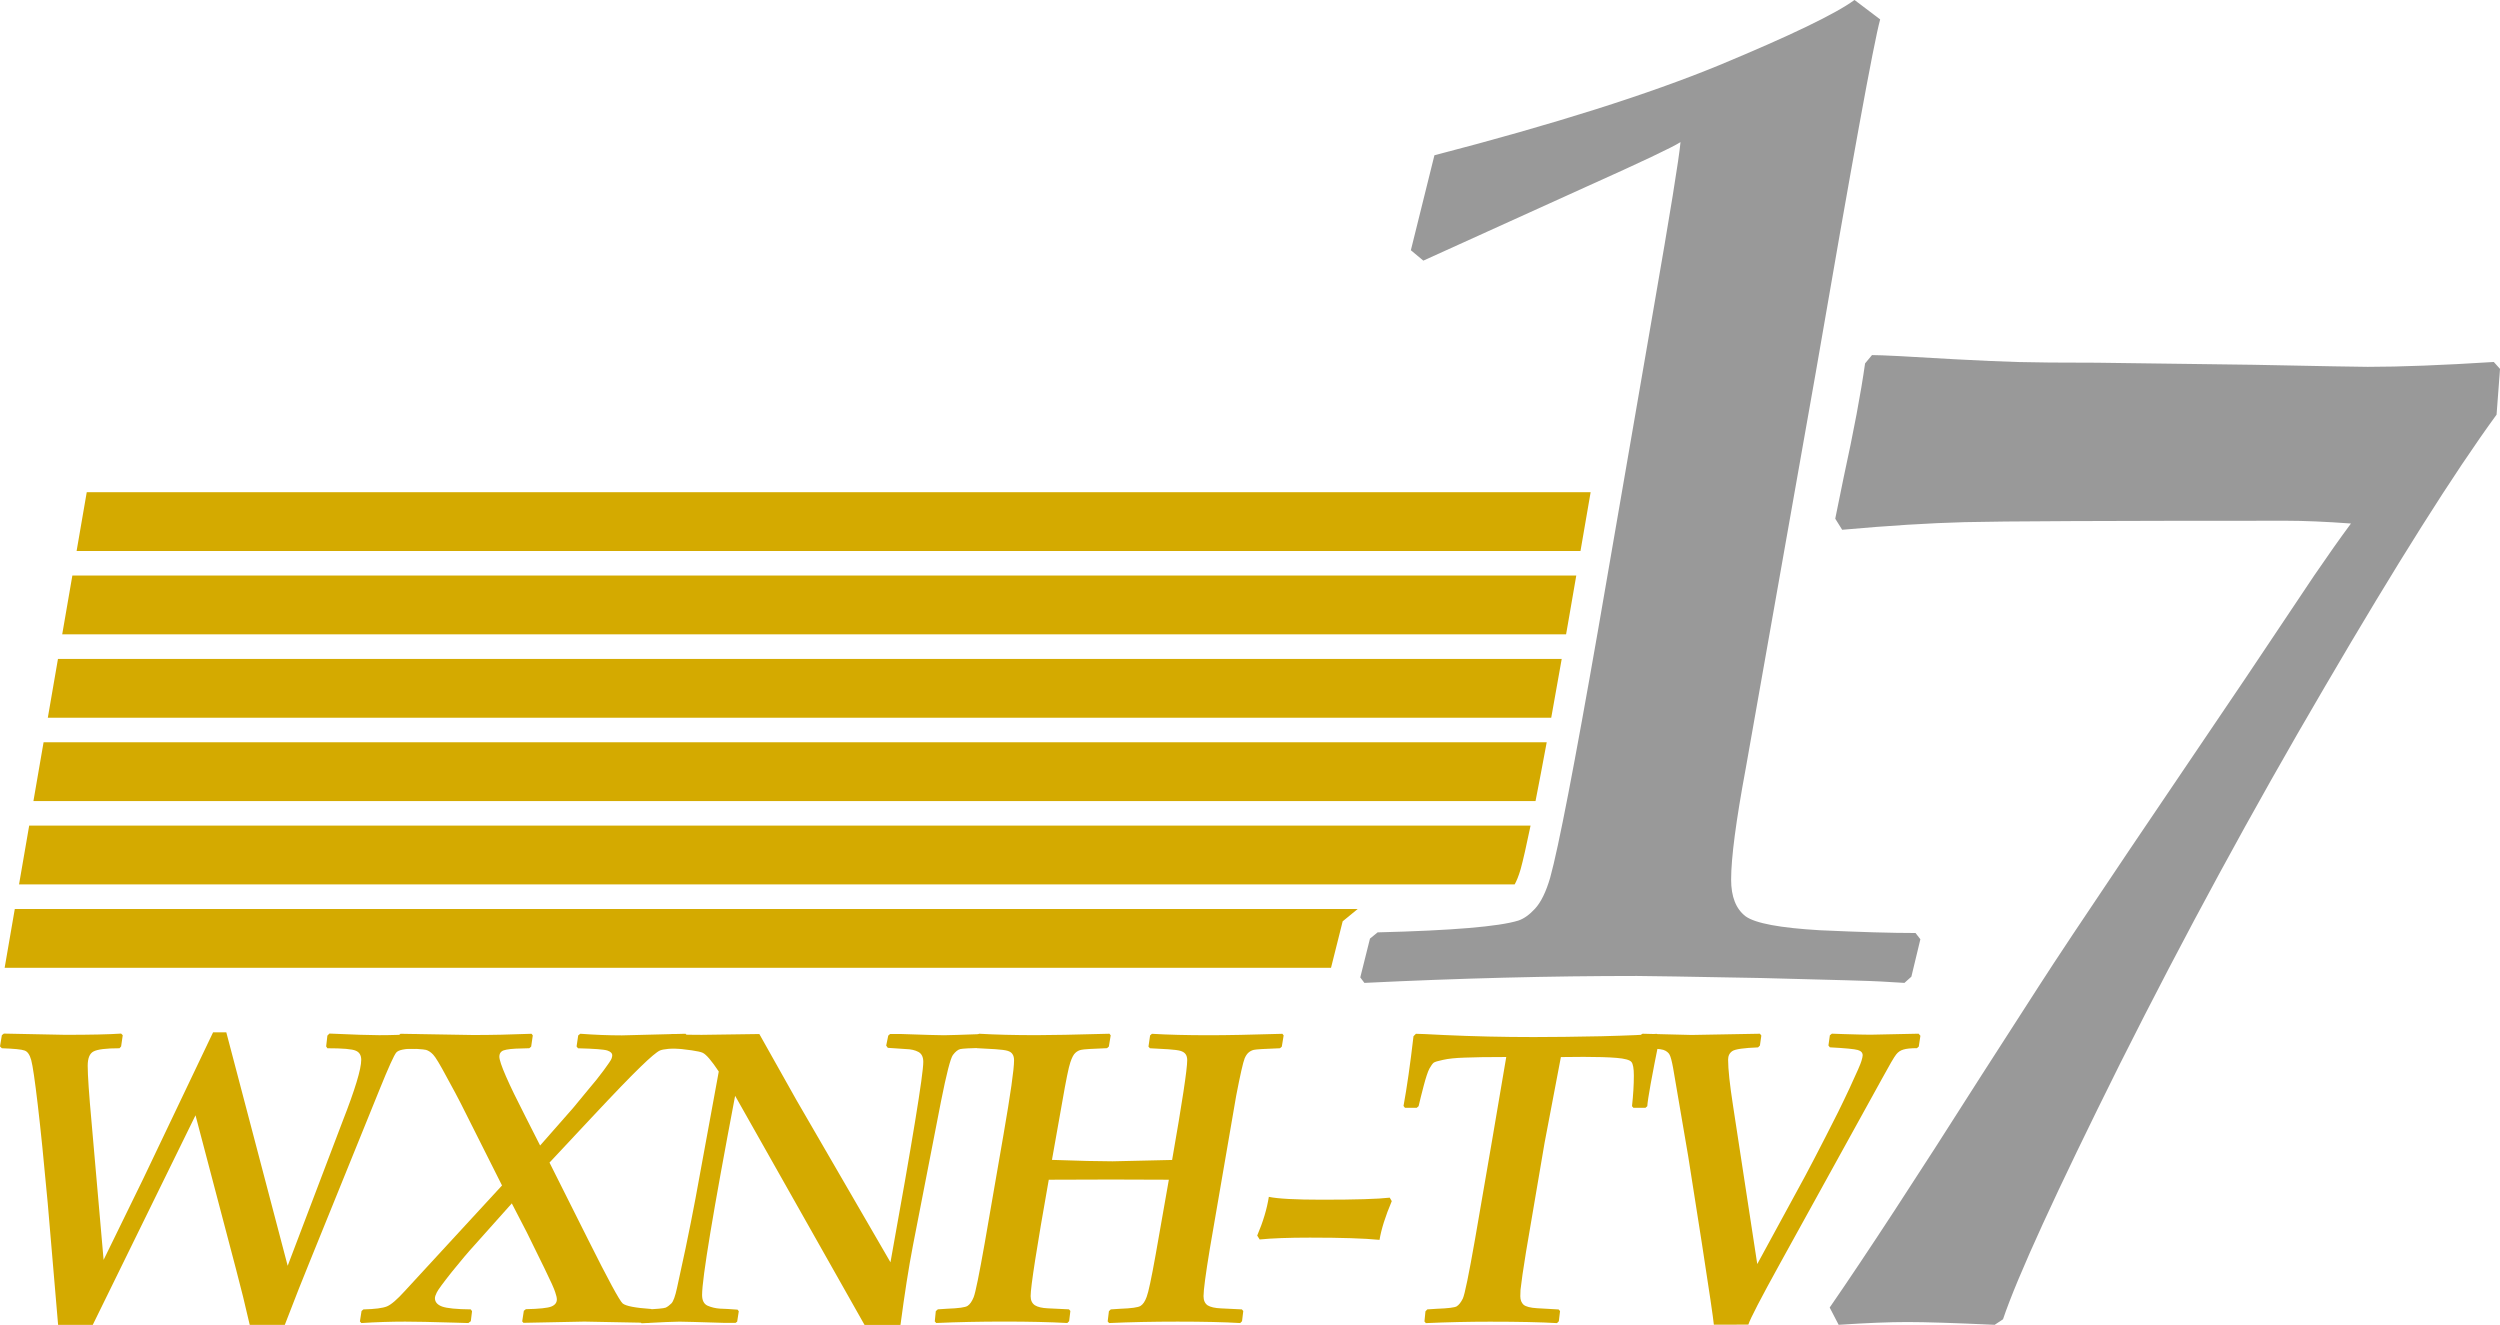 <?xml version="1.0" encoding="UTF-8" standalone="no"?>
<!-- Created with Inkscape (http://www.inkscape.org/) -->

<svg
   width="89.458mm"
   height="47.409mm"
   viewBox="0 0 89.458 47.409"
   version="1.1"
   id="svg22692"
   inkscape:version="1.2 (dc2aedaf03, 2022-05-15)"
   sodipodi:docname="WXNH_1992.svg"
   xmlns:inkscape="http://www.inkscape.org/namespaces/inkscape"
   xmlns:sodipodi="http://sodipodi.sourceforge.net/DTD/sodipodi-0.dtd"
   xmlns="http://www.w3.org/2000/svg"
   xmlns:svg="http://www.w3.org/2000/svg">
  <sodipodi:namedview
     id="namedview22694"
     pagecolor="#ffffff"
     bordercolor="#000000"
     borderopacity="0.25"
     inkscape:showpageshadow="2"
     inkscape:pageopacity="0.0"
     inkscape:pagecheckerboard="0"
     inkscape:deskcolor="#d1d1d1"
     inkscape:document-units="mm"
     showgrid="false"
     inkscape:zoom="1.6554513"
     inkscape:cx="161.58736"
     inkscape:cy="99.066644"
     inkscape:window-width="1600"
     inkscape:window-height="837"
     inkscape:window-x="-8"
     inkscape:window-y="-8"
     inkscape:window-maximized="1"
     inkscape:current-layer="layer1" />
  <defs
     id="defs22689">
    <inkscape:path-effect
       effect="offset"
       id="path-effect24768"
       is_visible="true"
       lpeversion="1.2"
       linejoin_type="miter"
       unit="mm"
       offset="1.1"
       miter_limit="4"
       attempt_force_join="false"
       update_on_knot_move="true" />
  </defs>
  <g
     inkscape:label="Layer 1"
     inkscape:groupmode="layer"
     id="layer1"
     transform="translate(-49.622,-93.007)">
    <path
       d="m 98.446,128.18 -0.149,-0.198 0.347,-1.389 0.273,-0.223 q 3.994,-0.099 5.035,-0.422 0.298,-0.099 0.595,-0.422 0.322,-0.347 0.546,-1.116 0.446,-1.612 1.712,-8.855 l 1.984,-11.485 q 0.893,-5.135 0.967,-5.978 -0.422,0.273 -3.349,1.587 l -5.854,2.654 -0.446,-0.372 0.843,-3.398 q 6.4,-1.662 10.195,-3.225 3.82,-1.587 4.837,-2.332 l 0.918,0.695 q -0.347,1.265 -2.307,12.65 l -2.505,14.163 q -0.521,2.803 -0.521,3.969 0,0.918 0.521,1.315 0.521,0.372 2.654,0.496 2.158,0.099 3.423,0.099 l 0.174,0.223 -0.322,1.339 -0.248,0.223 -0.843,-0.05 q -0.322,-0.025 -4.266,-0.124 -3.944,-0.074 -4.465,-0.074 -4.663,0 -9.748,0.248 z"
       id="path22869"
       style="font-style:italic;font-weight:bold;font-size:50.8px;font-family:'Palatino Linotype';-inkscape-font-specification:'Palatino Linotype Bold Italic';fill:#999999;fill-opacity:1;stroke-width:26.706;stroke-linejoin:round;stroke-miterlimit:3.2;paint-order:fill markers stroke" />
    <path
       d="m 115.416,140.415 -0.322,-0.62 q 1.935,-2.803 5.432,-8.31 l 2.059,-3.2 q 0.843,-1.315 3.249,-4.887 l 4.142,-6.127 2.456,-3.671 q 0.744,-1.091 1.315,-1.86 -1.364,-0.099 -2.307,-0.099 -9.575,0 -11.509,0.05 -1.91,0.05 -4.39,0.273 l -0.248,-0.397 0.298,-1.463 q 0.546,-2.505 0.769,-4.093 l 0.248,-0.298 q 0.496,0 2.952,0.149 1.389,0.074 2.257,0.099 0.893,0.025 2.828,0.025 l 5.606,0.074 q 3.696,0.074 4.093,0.074 1.761,0 4.514,-0.174 l 0.223,0.248 -0.124,1.637 q -2.282,3.125 -6.152,9.748 -3.87,6.598 -7.317,13.469 -3.423,6.871 -4.192,9.153 l -0.298,0.198 q -2.158,-0.099 -3.125,-0.099 -0.967,0 -2.456,0.099 z"
       id="path22871"
       style="font-style:italic;font-weight:bold;font-size:50.8px;font-family:'Palatino Linotype';-inkscape-font-specification:'Palatino Linotype Bold Italic';fill:#999999;fill-opacity:1;stroke-width:26.706;stroke-linejoin:round;stroke-miterlimit:3.2;paint-order:fill markers stroke" />
    <g
       aria-label="WXNH-TV"
       id="text23239"
       style="font-style:italic;font-weight:bold;font-size:14.94px;font-family:'Palatino Linotype';-inkscape-font-specification:'Palatino Linotype Bold Italic';letter-spacing:-0.879px;fill:#d4aa00;stroke-width:7.854;stroke-linejoin:round;stroke-miterlimit:3.2;paint-order:fill markers stroke">
      <path
         d="m 61.877,133.142 q 0.671,-1.714 0.671,-2.21 0,-0.248 -0.197,-0.328 -0.19,-0.087 -1.014,-0.087 l -0.044,-0.066 0.044,-0.387 0.073,-0.073 q 1.284,0.058 1.78,0.058 0.678,0 1.328,-0.044 l 0.058,0.058 -0.029,0.387 -0.058,0.08 q -0.569,0 -0.686,0.139 -0.117,0.131 -0.598,1.32 l -2.509,6.186 q -0.328,0.795 -0.883,2.24 h -1.255 q -0.226,-0.999 -0.496,-2.013 l -1.444,-5.486 -3.677,7.499 h -1.24 l -0.372,-4.362 q -0.204,-2.232 -0.357,-3.523 -0.153,-1.299 -0.233,-1.59 -0.08,-0.292 -0.241,-0.343 -0.153,-0.058 -0.81,-0.08 l -0.066,-0.066 0.066,-0.401 0.073,-0.058 2.196,0.044 q 1.35,0 1.999,-0.044 l 0.058,0.058 -0.058,0.401 -0.058,0.066 q -0.722,0 -0.934,0.117 -0.204,0.109 -0.204,0.511 0,0.503 0.139,2.028 l 0.43,4.917 1.408,-2.882 2.509,-5.26 h 0.474 l 2.196,8.353 z"
         id="path24914" />
      <path
         d="m 70.387,129.998 q 0.773,0.058 1.488,0.058 l 2.276,-0.058 0.044,0.058 -0.051,0.394 -0.073,0.066 q -0.664,0.007 -0.832,0.08 -0.168,0.073 -0.686,0.576 -0.518,0.496 -1.787,1.853 l -1.481,1.583 1.386,2.765 q 1.065,2.13 1.233,2.276 0.168,0.139 1.014,0.197 l 0.051,0.066 -0.058,0.372 -0.073,0.058 -2.305,-0.044 q -0.182,0 -2.181,0.044 l -0.044,-0.051 0.058,-0.379 0.073,-0.058 q 0.715,-0.015 0.912,-0.095 0.197,-0.08 0.197,-0.255 0,-0.087 -0.058,-0.255 -0.051,-0.175 -0.387,-0.861 l -0.627,-1.277 -0.54,-1.043 -1.335,1.495 q -0.328,0.357 -0.81,0.956 -0.474,0.598 -0.54,0.737 -0.066,0.131 -0.066,0.204 0,0.204 0.255,0.299 0.263,0.095 1.029,0.102 l 0.044,0.066 -0.044,0.357 -0.088,0.066 -0.503,-0.015 q -1.211,-0.036 -1.758,-0.036 -0.766,0 -1.568,0.051 l -0.051,-0.058 0.058,-0.372 0.066,-0.058 q 0.62,-0.015 0.846,-0.109 0.226,-0.095 0.635,-0.547 l 3.48,-3.779 -1.474,-2.933 q -0.131,-0.263 -0.503,-0.941 -0.365,-0.686 -0.489,-0.81 -0.124,-0.131 -0.255,-0.168 -0.131,-0.036 -0.978,-0.058 l -0.058,-0.066 0.066,-0.394 0.058,-0.058 2.604,0.044 q 0.978,0 2.086,-0.044 l 0.044,0.058 -0.058,0.401 -0.066,0.058 -0.489,0.015 q -0.401,0.022 -0.496,0.095 -0.088,0.066 -0.088,0.19 0,0.328 0.948,2.174 l 0.511,1.007 1.174,-1.335 0.554,-0.671 q 0.314,-0.365 0.554,-0.693 0.241,-0.328 0.27,-0.401 0.029,-0.073 0.029,-0.124 0,-0.117 -0.175,-0.175 -0.175,-0.058 -1.05,-0.08 l -0.051,-0.066 0.058,-0.394 z"
         id="path24916" />
      <path
         d="m 81.486,138.176 q 1.174,-6.493 1.174,-7.171 0,-0.263 -0.175,-0.357 -0.175,-0.095 -0.445,-0.102 -0.263,-0.015 -0.649,-0.044 l -0.058,-0.08 0.073,-0.357 0.066,-0.058 h 0.387 q 1.255,0.044 1.539,0.044 0.233,0 1.415,-0.044 l 0.066,0.058 -0.029,0.372 -0.08,0.066 q -0.657,0.015 -0.788,0.044 -0.124,0.029 -0.263,0.212 -0.131,0.182 -0.423,1.649 l -1.007,5.172 q -0.226,1.174 -0.445,2.838 H 80.559 l -4.632,-8.2 q -1.182,6.23 -1.182,7.127 0,0.299 0.204,0.387 0.204,0.087 0.438,0.102 0.241,0.007 0.627,0.036 l 0.044,0.058 -0.058,0.372 -0.058,0.044 H 75.555 q -1.415,-0.044 -1.619,-0.044 -0.299,0 -1.357,0.058 l -0.044,-0.058 0.029,-0.372 0.058,-0.058 q 0.722,-0.029 0.824,-0.073 0.102,-0.051 0.204,-0.153 0.102,-0.109 0.197,-0.547 l 0.306,-1.415 q 0.204,-0.978 0.357,-1.795 l 0.832,-4.537 q -0.387,-0.584 -0.576,-0.671 -0.182,-0.087 -1.189,-0.175 l -0.044,-0.066 0.044,-0.372 0.095,-0.058 q 0.627,0.036 1.058,0.029 l 2.064,-0.029 1.328,2.364 z"
         id="path24918" />
      <path
         d="m 91.564,134.514 q 0.54,-3.086 0.54,-3.567 0,-0.139 -0.058,-0.219 -0.058,-0.08 -0.182,-0.117 -0.117,-0.036 -0.438,-0.058 l -0.657,-0.036 -0.051,-0.058 0.058,-0.401 0.066,-0.058 q 0.846,0.051 2.05,0.051 0.941,0 2.619,-0.051 l 0.044,0.058 -0.066,0.401 -0.066,0.058 q -0.824,0.029 -0.941,0.058 -0.109,0.029 -0.19,0.102 -0.073,0.066 -0.131,0.197 -0.088,0.219 -0.306,1.35 l -0.941,5.464 q -0.226,1.371 -0.226,1.7 0,0.226 0.146,0.328 0.153,0.095 0.481,0.109 l 0.744,0.036 0.051,0.058 -0.044,0.365 -0.066,0.066 q -0.846,-0.051 -2.24,-0.051 -1.328,0 -2.451,0.051 l -0.051,-0.058 0.044,-0.365 0.066,-0.066 q 0.066,-0.007 0.336,-0.022 0.605,-0.022 0.729,-0.102 0.131,-0.08 0.219,-0.321 0.095,-0.241 0.321,-1.503 l 0.474,-2.692 -2.05,-0.007 -2.247,0.007 q -0.649,3.662 -0.649,4.165 0,0.226 0.153,0.328 0.153,0.095 0.467,0.109 l 0.751,0.036 0.051,0.058 -0.044,0.365 -0.066,0.066 q -0.948,-0.051 -2.24,-0.051 -1.328,0 -2.451,0.051 l -0.051,-0.058 0.036,-0.365 0.073,-0.066 q 0.066,-0.007 0.336,-0.022 0.613,-0.022 0.729,-0.102 0.124,-0.08 0.219,-0.314 0.095,-0.241 0.394,-1.933 l 0.671,-3.874 q 0.379,-2.188 0.379,-2.663 0,-0.146 -0.058,-0.226 -0.051,-0.08 -0.175,-0.117 -0.117,-0.036 -0.438,-0.058 l -0.657,-0.036 -0.051,-0.058 0.058,-0.401 0.066,-0.058 q 0.875,0.051 2.05,0.051 0.766,0 2.619,-0.051 l 0.044,0.058 -0.066,0.401 -0.066,0.058 q -0.802,0.029 -0.919,0.058 -0.117,0.022 -0.212,0.109 -0.095,0.08 -0.182,0.343 -0.088,0.255 -0.285,1.393 l -0.372,2.094 q 1.444,0.051 2.167,0.051 z"
         id="path24920" />
      <path
         d="m 94.697,137.359 -0.088,-0.139 q 0.314,-0.737 0.416,-1.386 0.481,0.102 1.904,0.102 1.795,0 2.422,-0.073 l 0.073,0.124 q -0.343,0.81 -0.438,1.386 -0.802,-0.08 -2.488,-0.08 -1.138,0 -1.802,0.066 z"
         id="path24922" />
      <path
         d="m 100.696,139.861 q 0.073,-0.007 0.343,-0.022 0.598,-0.022 0.708,-0.087 0.117,-0.073 0.219,-0.277 0.102,-0.212 0.438,-2.13 l 0.613,-3.553 0.503,-2.962 q -0.992,0 -1.488,0.022 -0.489,0.015 -0.773,0.08 -0.277,0.058 -0.336,0.102 -0.058,0.044 -0.153,0.212 -0.087,0.168 -0.204,0.613 -0.117,0.445 -0.182,0.73 l -0.066,0.058 h -0.423 l -0.051,-0.066 q 0.182,-0.985 0.357,-2.495 l 0.087,-0.087 q 0.16,0 0.999,0.044 1.583,0.073 3.217,0.073 0.999,0 2.415,-0.029 1.423,-0.036 1.984,-0.087 l 0.109,0.124 q -0.423,2.086 -0.445,2.466 l -0.066,0.058 h -0.43 l -0.051,-0.058 q 0.066,-0.598 0.066,-1.094 0,-0.387 -0.087,-0.489 -0.087,-0.109 -0.533,-0.146 -0.438,-0.036 -1.174,-0.036 l -0.817,0.007 -0.584,3.071 -0.664,3.903 q -0.153,0.941 -0.197,1.357 -0.007,0.131 -0.007,0.226 0,0.197 0.117,0.306 0.124,0.102 0.481,0.124 l 0.773,0.044 0.051,0.058 -0.044,0.365 -0.066,0.066 q -0.854,-0.051 -2.4,-0.051 -1.138,0 -2.291,0.051 l -0.051,-0.058 0.036,-0.365 z"
         id="path24924" />
      <path
         d="m 110.949,140.408 q -0.029,-0.328 -0.423,-2.874 l -0.496,-3.159 -0.54,-3.159 q -0.066,-0.357 -0.124,-0.467 -0.029,-0.058 -0.087,-0.102 -0.051,-0.044 -0.139,-0.073 -0.16,-0.051 -0.832,-0.058 l -0.058,-0.066 0.058,-0.387 0.087,-0.066 1.758,0.044 2.444,-0.044 0.051,0.066 -0.051,0.357 -0.066,0.066 q -0.766,0.029 -0.919,0.131 -0.153,0.102 -0.153,0.306 0,0.511 0.175,1.641 l 0.868,5.675 1.707,-3.137 q 0.27,-0.503 0.737,-1.415 0.474,-0.912 0.861,-1.744 0.387,-0.832 0.423,-0.97 0.044,-0.146 0.044,-0.204 0,-0.139 -0.175,-0.19 -0.175,-0.051 -0.999,-0.095 l -0.051,-0.066 0.051,-0.365 0.073,-0.058 q 0.015,0 0.416,0.015 0.708,0.022 0.963,0.022 l 1.722,-0.036 0.066,0.073 -0.058,0.387 -0.066,0.058 q -0.328,0 -0.489,0.051 -0.153,0.044 -0.255,0.175 -0.102,0.124 -0.511,0.875 l -3.64,6.595 q -1.043,1.889 -1.138,2.196 z"
         id="path24926" />
    </g>
    <path
       id="rect24024"
       style="fill:#d4aa00;stroke-width:9.767;stroke-linejoin:round;stroke-miterlimit:3.2;paint-order:fill markers stroke"
       d="m 52.726,110.619 -0.363,2.104 H 106.177 l 0.363,-2.104 z m -0.515,2.983 -0.363,2.104 h 53.813 c 0.022,-0.123 0.038,-0.215 0.06,-0.341 l 0.305,-1.763 z m -0.515,2.983 -0.363,2.104 h 53.797 c 0.114,-0.625 0.246,-1.379 0.375,-2.104 z m -0.515,2.983 -0.363,2.103 h 53.75 c 0.119,-0.605 0.252,-1.304 0.4,-2.103 z m -0.515,2.982 -0.363,2.104 h 53.518 c 0.06,-0.106 0.135,-0.274 0.214,-0.544 0.088,-0.319 0.209,-0.853 0.355,-1.56 z m -0.515,2.983 -0.363,2.104 h 47.462 l 0.417,-1.663 0.537,-0.44 z" />
  </g>
</svg>
